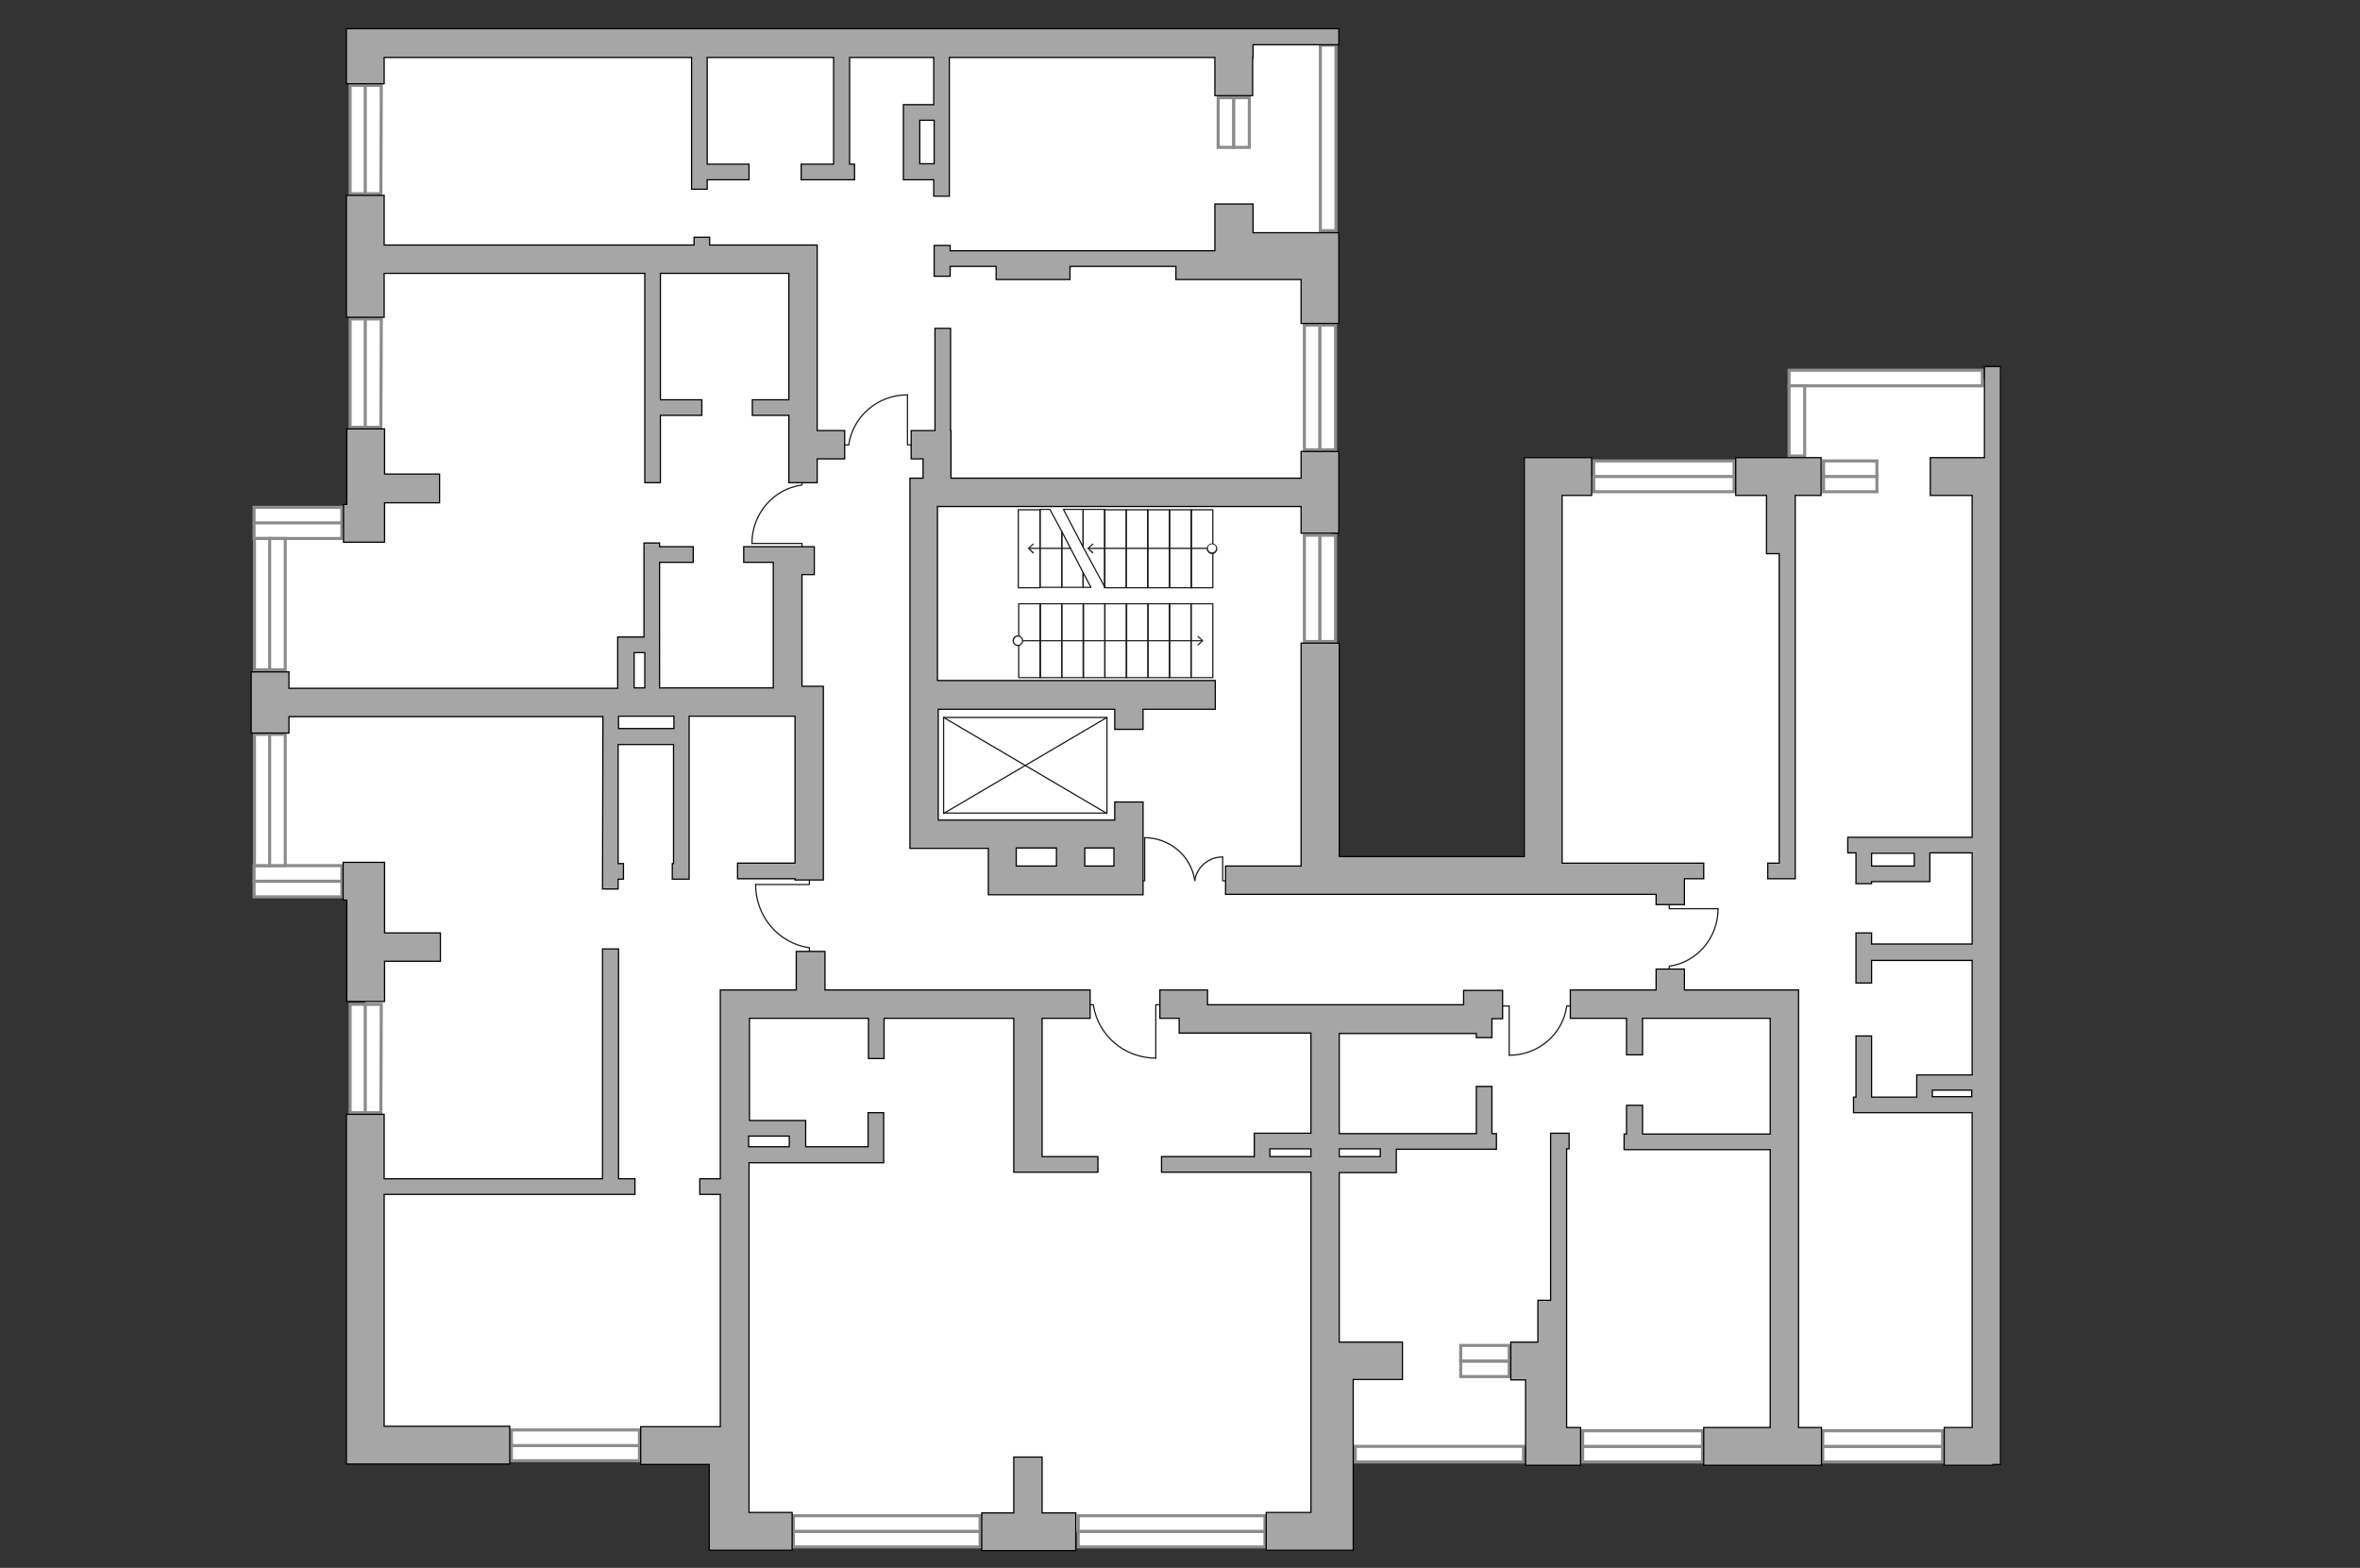 <?xml version="1.0" encoding="utf-8"?>
<!-- Generator: Adobe Illustrator 24.1.2, SVG Export Plug-In . SVG Version: 6.00 Build 0)  -->
<svg version="1.1" xmlns="http://www.w3.org/2000/svg" xmlns:xlink="http://www.w3.org/1999/xlink" x="0px" y="0px"
	 viewBox="0 0 575 382" style="enable-background:new 0 0 575 382;" xml:space="preserve">
<rect x="0" y="0" width="575" height="382" fill="#333333" stroke="none"/>
<style type="text/css">
	.st0{fill:#FFFFFF;}
	.st1{fill:#FFFFFF;stroke:#8C8C8C;stroke-width:0.75;stroke-linecap:round;stroke-miterlimit:10;}
	.st2{fill:none;stroke:#1D1D1B;stroke-width:0.3;stroke-linecap:round;stroke-linejoin:round;stroke-miterlimit:10;}
	.st3{fill:#A6A6A6;stroke:#000000;stroke-width:0.3;stroke-miterlimit:22.926;}
	.st4{fill:none;stroke:#1D1D1B;stroke-width:0.3;stroke-linecap:round;stroke-linejoin:round;}
	.st5{fill:#1D1D1B;}
	.st6{display:none;}
	.st7{display:inline;opacity:0.4;fill:#FFFFFF;stroke:#000000;stroke-miterlimit:10;}
	.st8{display:inline;fill:#FFFFFF;stroke:#000000;stroke-miterlimit:10;}
</style>
<g id="Слой_1">
	<g id="bg">
		<g>
			<polygon class="st0" points="437.8,116 376.6,116 376.6,214.1 324.4,214.1 324.4,7 176.7,7 176.7,9.7 89,9.7 89,128.7 
				65.8,128.7 65.8,214.2 89,214.2 89,352.4 89,354.1 176.7,354.1 176.7,373.2 324.4,373.2 324.4,352.4 376.6,352.4 376.6,354.3 
				437.8,354.3 480.4,354.3 485.6,354.3 485.6,92.3 437.8,92.3 			"/>
		</g>
	</g>
	<g id="windows">
		<g>
			<path id="Vector_117_00000019662521533028111220000004513827510480306568_" class="st1" d="M444.1,352.4v3.8h29.2v-3.8H444.1z"/>
			<path id="Vector_123_00000060027707210444771540000012498354140583792060_" class="st1" d="M444.1,348.6v3.8h29.2v-3.8H444.1z"/>
		</g>
		<g>
			<path id="Vector_117_00000010990106416530836830000011685634460090499736_" class="st1" d="M385.6,352.4v3.8h29.2v-3.8H385.6z"/>
			<path id="Vector_123_00000082329502990713412900000009474168945340388487_" class="st1" d="M385.6,348.6v3.8h29.2v-3.8H385.6z"/>
		</g>
		<g>
			<path id="Vector_117_00000085242327418061513090000018305586540937650053_" class="st1" d="M330.2,352.4v3.8h41v-3.8H330.2z"/>
		</g>
		<g>
			<path id="Vector_117_00000047032855878242276150000009776311014485664428_" class="st1" d="M325.5,11h-3.8v45.2h3.8V11z"/>
		</g>
		<g>
			<path id="Vector_117_00000130644669498014382640000013000169586941717658_" class="st1" d="M435.9,90.2V94H483v-3.8H435.9z"/>
		</g>
		<g>
			<path id="Vector_117_00000099640271615343043060000003263174537672321981_" class="st1" d="M439.7,94h-3.8v17.1h3.8V94z"/>
		</g>
		<g>
			<path id="Vector_117_00000147188171593266692930000001031214527465242032_" class="st1" d="M262.7,373.1v3.8h45.5v-3.8H262.7z"/>
			<path id="Vector_123_00000043456461799882132660000015523336837982267281_" class="st1" d="M262.7,369.3v3.8h45.5v-3.8H262.7z"/>
		</g>
		<g>
			<path id="Vector_117_00000164487868432808892700000001099413051223684026_" class="st1" d="M193.3,373.1v3.8h45.5v-3.8H193.3z"/>
			<path id="Vector_123_00000067233466819676118830000004317575312234412194_" class="st1" d="M193.3,369.3v3.8h45.5v-3.8H193.3z"/>
		</g>
		<g>
			<path id="Vector_117_00000094607533635315998630000016106721156490489015_" class="st1" d="M355.9,331.6v3.8h11.8v-3.8H355.9z"/>
			<path id="Vector_123_00000069371386856747469510000018203972626962395060_" class="st1" d="M355.9,327.8v3.8h11.8v-3.8H355.9z"/>
		</g>
		<g>
			<path id="Vector_117_00000034807203295920455010000017340673294223948211_" class="st1" d="M124.6,352.1v3.8h31.2v-3.8H124.6z"/>
			<path id="Vector_123_00000148620460614835224130000016124208520895896206_" class="st1" d="M124.6,348.4v3.8h31.2v-3.8H124.6z"/>
		</g>
		<g>
			<path id="Vector_117_00000075144506643226670470000018197470029243802036_" class="st1" d="M89.1,244.7h-3.8v26.4h3.8V244.7z"/>
			<path id="Vector_123_00000000190843454866947710000007131625840810051516_" class="st1" d="M92.9,244.7H89v26.4h3.8L92.9,244.7
				L92.9,244.7z"/>
		</g>
		<g>
			<path id="Vector_117_00000035529280044244272730000014701871595657811614_" class="st1" d="M89.1,77.7h-3.8v26.4h3.8V77.7z"/>
			<path id="Vector_123_00000160169462540956833480000015296697549884599463_" class="st1" d="M92.9,77.7H89v26.4h3.8L92.9,77.7
				L92.9,77.7z"/>
		</g>
		<g>
			<path id="Vector_117_00000140700466839770001950000016608270458227617685_" class="st1" d="M89.1,20.8h-3.8v26.4h3.8V20.8z"/>
			<path id="Vector_123_00000113323354755458816760000014378776430685193637_" class="st1" d="M92.9,20.8H89v26.4h3.8L92.9,20.8
				L92.9,20.8z"/>
		</g>
		<g>
			<path id="Vector_117_00000127037828584647722160000001259845767957602739_" class="st1" d="M61.9,214.7v3.8h21.4v-3.8H61.9z"/>
			<path id="Vector_123_00000103952164077289812670000008765155488055893933_" class="st1" d="M61.9,210.9v3.8h21.4v-3.8H61.9z"/>
		</g>
		<g>
			<path id="Vector_117_00000020357286493198258700000007771915790010183607_" class="st1" d="M61.9,127.4v3.8h21.4v-3.8
				C83.3,127.4,61.9,127.4,61.9,127.4z"/>
			<path id="Vector_123_00000065771804847039166800000014780073188019951787_" class="st1" d="M61.9,123.6v3.8h21.4v-3.8H61.9z"/>
		</g>
		<g>
			<path id="Vector_117_00000134221684577512665120000015132251873031241888_" class="st1" d="M65.8,178.9H62v32h3.8V178.9z"/>
			<path id="Vector_123_00000171719069666511221040000001317670980137581489_" class="st1" d="M69.5,178.9h-3.8v32h3.8V178.9z"/>
		</g>
		<g>
			<path id="Vector_117_00000115489574537869636310000016687050875062493573_" class="st1" d="M65.8,131.2H62v32h3.8V131.2z"/>
			<path id="Vector_123_00000176042056633970489370000013577310937581768612_" class="st1" d="M69.5,131.2h-3.8v32h3.8V131.2z"/>
		</g>
		<g>
			<path id="Vector_117_00000150790391121739193410000016502567481090471071_" class="st1" d="M444.3,116v3.8h13V116H444.3z"/>
			<path id="Vector_123_00000176750214482419558070000002185790099644329875_" class="st1" d="M444.3,112.3v3.8h13v-3.8H444.3z"/>
		</g>
		<g>
			<path id="Vector_117_00000124127385667320305710000016102994549097452446_" class="st1" d="M388.3,116v3.8h34.2V116H388.3z"/>
			<path id="Vector_123_00000147188367003308888830000006463779070139268285_" class="st1" d="M388.3,112.3v3.8h34.2v-3.8H388.3z"/>
		</g>
		<g>
			<path id="Vector_117_00000061466167922806543250000010065562252495118504_" class="st1" d="M300.6,23.8h-3.8v12.1h3.8V23.8z"/>
			<path id="Vector_123_00000135682534769097422780000016353482049936430980_" class="st1" d="M304.4,23.8h-3.8v12.1h3.8V23.8z"/>
		</g>
		<g>
			<path id="Vector_117_00000157290624542223580040000015039769394623313282_" class="st1" d="M321.6,79.2h-3.8v30.4h3.8V79.2z"/>
			<path id="Vector_123_00000156558594398632233340000000303355881129848237_" class="st1" d="M325.4,79.2h-3.8v30.4h3.8V79.2z"/>
		</g>
		<g>
			<path id="Vector_117_00000061463785930722154120000007263925514174620825_" class="st1" d="M321.6,130.4h-3.8v25.9h3.8V130.4z"/>
			<path id="Vector_123_00000056385120065485481120000007274087624797322933_" class="st1" d="M325.4,130.4h-3.8v25.9h3.8V130.4z"/>
		</g>
	</g>
	<g id="plan">
		<g>
			<polyline class="st2" points="281.6,257.8 281.6,244.8 283.3,244.8 			"/>
			<line class="st2" x1="264.3" y1="244.8" x2="266.4" y2="244.8"/>
			<path class="st2" d="M266.4,244.9c1.1,7.3,7.5,12.9,15.2,12.9"/>
		</g>
		<g>
			<polyline class="st2" points="418.6,221.4 406.7,221.4 406.7,219.8 			"/>
			<line class="st2" x1="406.7" y1="237.3" x2="406.7" y2="235.4"/>
			<path class="st2" d="M406.8,235.4c6.7-1,11.8-6.9,11.8-14"/>
		</g>
		<g>
			<polyline class="st2" points="367.7,257.1 367.7,245.1 366.2,245.1 			"/>
			<line class="st2" x1="383.6" y1="245.1" x2="381.7" y2="245.1"/>
			<path class="st2" d="M381.7,245.3c-1,6.7-6.9,11.8-14,11.8"/>
		</g>
		<g>
			<polyline class="st2" points="184.1,215.5 197.2,215.5 197.2,213.8 			"/>
			<line class="st2" x1="197.2" y1="233" x2="197.2" y2="230.9"/>
			<path class="st2" d="M197.1,230.9c-7.4-1.1-13-7.6-13-15.4"/>
		</g>
		<g>
			<polyline class="st2" points="221.1,96.2 221.1,108.4 222.7,108.4 			"/>
			<line class="st2" x1="204.8" y1="108.4" x2="206.8" y2="108.4"/>
			<path class="st2" d="M206.8,108.3c1-6.8,7-12.1,14.3-12.1"/>
		</g>
		<g>
			<polyline class="st2" points="183.2,132.4 195.4,132.4 195.4,134 			"/>
			<line class="st2" x1="195.4" y1="116.2" x2="195.4" y2="118.2"/>
			<path class="st2" d="M195.2,118.2c-6.8,1-12,7-12,14.2"/>
		</g>
		<g>
			<g>
				<polyline class="st2" points="297.9,208.8 297.9,214.6 299.3,214.6 				"/>
				<path class="st2" d="M291.1,214.6"/>
				<path class="st2" d="M291.1,214.5c0.5-3.2,3.3-5.7,6.7-5.7"/>
			</g>
			<g>
				<polyline class="st2" points="278.9,204.1 278.9,214.6 277.1,214.6 				"/>
				<path class="st2" d="M291.1,214.6"/>
				<path class="st2" d="M291.1,214.5c-0.9-5.9-6-10.4-12.3-10.4"/>
			</g>
		</g>
		<g>
			<path class="st3" d="M483.5,89.3v22.2h-13.2v9.2h10.2V204h-30.3v3.8h2v7.5h3.8v-0.5h14.2v-7h10.3V230H456v-2.7h-3.8v12.2h3.8V234
				h24.5v27.9H467v5.4h-11v-14.9h-3.8v14.9h-0.6v3.8h28.9v76.7h-6.8v9.2h11.9v-0.2h1.8v-214v-31.2V89.3H483.5z M466.3,211H456v-3.1
				h10.4v3.1H466.3z M480.4,267.2h-9.6v-1.6h9.6V267.2z"/>
			<polygon class="st3" points="84.5,244 93.7,244 93.7,234.2 107.3,234.2 107.3,227.3 93.7,227.3 93.7,210.1 83.6,210.1 
				83.6,219.3 84.5,219.3 			"/>
			<polygon class="st3" points="93.7,122.5 107.1,122.5 107.1,115.5 93.7,115.5 93.7,104.5 84.5,104.5 84.5,122.9 83.7,122.9 
				83.7,132.1 93.7,132.1 			"/>
			<path class="st3" d="M84.4,20.4h9.2V14h74.9v32.1h3.8v-2.3h10.2V40h-10.2V14h30.8v26h-7.9v3.8h13V40H207V14h20.5v11.5h-7.4v18.3
				h7.4v4h3.8V14H296v9.3h9.2V14h0.1v-3.1h20.9V7H301l0,0H84.4v7l0,0V20.4z M227.6,39.9h-3.5V29.3h3.5V39.9z"/>
			<polygon class="st3" points="326.2,78.8 326.2,56.7 305.3,56.7 305.3,49.7 296,49.7 296,61.1 231.5,61.1 231.5,59.8 227.6,59.8 
				227.6,67.3 231.5,67.3 231.5,64.9 242.7,64.9 242.7,68.1 260.7,68.1 260.7,64.9 286.5,64.9 286.5,68.1 317,68.1 317,78.8 			"/>
			<polygon class="st3" points="317,156.7 317,211 313.5,211 298.6,211 298.6,217.9 313.5,217.9 317,217.9 317,217.9 380.6,217.9 
				380.6,217.9 403.5,217.9 403.5,220.4 410.4,220.4 410.4,214.1 415.1,214.1 415.1,210.3 380.6,210.3 380.6,120.7 387.8,120.7 
				387.8,111.5 371.4,111.5 371.4,208.7 326.3,208.7 326.3,156.7 			"/>
			<polygon class="st3" points="199.1,117.6 199.1,111.8 205.8,111.8 205.8,104.9 199.1,104.9 199.1,59.7 172.9,59.7 172.9,57.8 
				169.1,57.8 169.1,59.7 93.6,59.7 93.6,47.6 84.4,47.6 84.4,77.3 93.6,77.3 93.6,66.6 157.1,66.6 157.1,117.6 160.9,117.6 
				160.9,101.2 171,101.2 171,97.4 160.9,97.4 160.9,66.6 192.2,66.6 192.2,97.4 183.3,97.4 183.3,101.2 192.2,101.2 192.2,117.6 
							"/>
			<path class="st3" d="M356.6,244.8h-62.4v-3.6h-11.6v6.9h4.7v3.6h32.1v24.4h-13.8v5.7H283v3.8h36.4v82.9h-10.9v9.2h21.2v-41.6h12
				V327h-15.4v-41.3h13.9V280h24.4v-3.8h-1.1v-11.5h-3.8v11.5h-33.4v-24.4h33.4v1h3.8v-1l0,0v-3.6h2.6v-6.9h-9.5V244.8z
				 M319.4,281.8h-10v-1.9h10V281.8z M336.3,279.9v1.9h-10v-1.9H336.3z"/>
			<polygon class="st3" points="438.2,241.2 410.4,241.2 410.4,236.1 403.5,236.1 403.5,241.2 382.6,241.2 382.6,248.1 396.3,248.1 
				396.3,257 400.2,257 400.2,248.1 431.3,248.1 431.3,276.3 400.2,276.3 400.2,269.3 396.3,269.3 396.3,276.3 395.7,276.3 
				395.7,280.1 396.3,280.1 397.7,280.1 431.3,280.1 431.3,347.8 415.1,347.8 415.1,357 443.8,357 443.8,347.8 438.2,347.8 			"/>
			<path class="st3" d="M253.9,248.1h11.7v-6.9H201v-9.4h-7v9.4h-18.5v46h-5v3.8h5v56.6h-19.4v9.2h16.7v20.9H193v-9.2h-10.5v-85.2
				h32.8v-12.2h-3.8v8.3h-15.2V273h-13.7v-24.9h29v9.8h3.8v-9.8H247v37.4l0,0v0.1h20.5v-3.8h-13.6V248.1z M192.3,276.8v2.6h-9.9
				v-2.6H192.3z"/>
			<path class="st3" d="M146.8,216.6h3.8v-2.4h1.3v-3.8h-1.3v-29h13.5v29h-0.3v3.8h4.1v-39.7h25.8v35.8h-14v3.8h14v0.3h6.9v-47.2
				h-5.2V140h3v-3v-3.8l0,0h-17.2v3.8h7.2v30.6h-27.7V137h8.2v-3.8h-8.2v-0.9h-3.8v22.9h-6.4v12.5H70.4v-4h-9.2v14.9h9.2v-4h76.5
				L146.8,216.6L146.8,216.6z M154.5,159h2.6v8.6h-2.6V159z M150.7,174.5h13.5v3h-13.5V174.5z"/>
			<path class="st3" d="M295.9,165.8h-67.5v-42.4H317v6.5h9.2V110H317v6.5h-85.3v-11.6h-0.1V80h-3.8v24.9H222v6.9h2.9v4.7h-3.2v90.2
				h19.1V218h37.7v-22.6h-6.9v4.4h-43v-27h43v4.9h6.9v-4.9h17.6v-7H295.9z M264.3,206.6h7.1v4.4h-7.1V206.6z M247.6,206.6h9.8v4.4
				h-9.8L247.6,206.6L247.6,206.6z"/>
			<polygon class="st3" points="253.9,355 247,355 247,368.6 239.2,368.6 239.2,377.8 262.1,377.8 262.1,368.6 253.9,368.6 			"/>
			<polygon class="st3" points="430.4,134.9 433.5,134.9 433.5,210.3 430.7,210.3 430.7,214.1 437.4,214.1 437.4,120.7 443.7,120.7 
				443.7,111.5 422.9,111.5 422.9,120.7 430.4,120.7 			"/>
			<polygon class="st3" points="150.7,231.2 146.8,231.2 146.8,287.2 93.6,287.2 93.6,271.5 84.4,271.5 84.4,356.7 124.2,356.7 
				124.2,347.5 93.6,347.5 93.6,291 154.7,291 154.7,287.2 150.7,287.2 			"/>
			<polygon class="st3" points="381.7,279.9 382.3,279.9 382.3,276.1 377.8,276.1 377.8,316.8 374.7,316.8 374.7,327 368.1,327 
				368.1,336.2 371.7,336.2 371.7,357 385.1,357 385.1,347.8 381.7,347.8 			"/>
		</g>
		<rect x="248.2" y="147.1" class="st2" width="5.3" height="18"/>
		<rect x="253.4" y="147.1" class="st2" width="5.3" height="18"/>
		<rect x="258.7" y="147.1" class="st2" width="5.3" height="18"/>
		<rect x="263.9" y="147.1" class="st2" width="5.3" height="18"/>
		<rect x="269.2" y="147.1" class="st2" width="5.3" height="18"/>
		<rect x="274.4" y="147.1" class="st2" width="5.3" height="18"/>
		<rect x="279.7" y="147.1" class="st2" width="5.3" height="18"/>
		<rect x="284.9" y="147.1" class="st2" width="5.3" height="18"/>
		<rect x="290.2" y="147.1" class="st2" width="5.3" height="18"/>
		<g>
			<g>
				<line class="st4" x1="248" y1="156.1" x2="292.9" y2="156.1"/>
				<g>
					<g>
						<path class="st0" d="M248,157.2c-0.6,0-1.1-0.5-1.1-1.1s0.5-1.1,1.1-1.1s1.1,0.5,1.1,1.1S248.7,157.2,248,157.2z"/>
						<path class="st5" d="M248,157.4c0.7,0,1.3-0.6,1.3-1.3s-0.6-1.3-1.3-1.3s-1.3,0.6-1.3,1.3S247.3,157.4,248,157.4
							S247.3,157.4,248,157.4z M248,155.1c0.5,0,1,0.4,1,1c0,0.5-0.4,1-1,1c-0.5,0-1-0.4-1-1C247.1,155.5,247.5,155.1,248,155.1
							C248.6,155.1,247.5,155.1,248,155.1z"/>
					</g>
				</g>
				<g>
					<polygon class="st5" points="291.9,157.3 291.7,157.1 292.8,156.1 291.7,155.1 291.9,154.9 293.2,156.1 					"/>
				</g>
			</g>
		</g>
		<rect x="290.2" y="124.2" class="st2" width="5.3" height="19"/>
		<rect x="285" y="124.2" class="st2" width="5.3" height="19"/>
		<rect x="279.6" y="124.2" class="st2" width="5.3" height="19"/>
		<rect x="274.4" y="124.2" class="st2" width="5.3" height="19"/>
		<rect x="269.1" y="124.2" class="st2" width="5.3" height="19"/>
		<polygon class="st2" points="263.9,124.1 269.2,124.1 269.2,143.1 263.9,133.3 		"/>
		<polygon class="st2" points="263.9,139.5 265.8,143.1 263.9,143.1 		"/>
		<polygon class="st2" points="258.7,129.5 263.9,139.5 263.9,143.1 258.7,143.1 		"/>
		<polygon class="st2" points="259.1,124.1 263.9,124.1 263.9,133.3 		"/>
		<polygon class="st2" points="253.4,124.1 255.8,124.1 258.7,129.5 258.7,143.1 253.4,143.1 		"/>
		<rect x="248.1" y="124.2" class="st2" width="5.3" height="19"/>
		<g>
			<g>
				<line class="st4" x1="260.8" y1="133.6" x2="250.7" y2="133.6"/>
				<g>
					<polygon class="st5" points="251.7,132.4 251.9,132.6 250.8,133.6 251.9,134.6 251.7,134.9 250.4,133.6 					"/>
				</g>
			</g>
		</g>
		<g>
			<g>
				<line class="st4" x1="295.3" y1="133.6" x2="265.2" y2="133.6"/>
				<g>
					<g>
						<circle class="st0" cx="295.3" cy="133.6" r="1.1"/>
						<path class="st5" d="M295.3,132.4c-0.7,0-1.3,0.6-1.3,1.3s0.6,1.3,1.3,1.3c0.7,0,1.3-0.6,1.3-1.3S296,132.4,295.3,132.4
							C294.6,132.4,296,132.4,295.3,132.4z M295.3,134.6c-0.5,0-1-0.4-1-1s0.4-1,1-1c0.5,0,1,0.4,1,1S295.8,134.6,295.3,134.6
							C294.7,134.6,295.8,134.6,295.3,134.6z"/>
					</g>
				</g>
				<g>
					<polygon class="st5" points="266.2,132.4 266.4,132.6 265.3,133.6 266.4,134.6 266.2,134.9 264.9,133.6 					"/>
				</g>
			</g>
		</g>
		<rect x="229.9" y="174.8" class="st2" width="39.8" height="23.3"/>
		<line class="st2" x1="229.9" y1="174.8" x2="269.7" y2="198.2"/>
		<line class="st2" x1="269.7" y1="174.8" x2="229.9" y2="198.2"/>
	</g>
</g>
<g id="flats" class="st6">
	<polygon id="k1" class="st7" points="483.5,94.3 483.5,111.5 470.3,111.5 470.3,120.8 480.5,120.8 480.5,347.8 438.2,347.8 
		438.2,241.3 410.4,241.3 410.4,214.1 415.1,214.1 415.1,210.3 380.6,210.3 380.6,120.7 443.7,120.7 443.7,111.5 440,111.5 
		440,94.3 	"/>
	<polygon id="k2" class="st7" points="431.3,248.1 431.3,347.8 371.7,347.8 371.7,352.3 329.8,352.3 329.8,327 326.3,327 
		326.3,251.8 359.7,251.8 359.7,252.8 363.5,252.8 363.5,248.1 	"/>
	<polygon id="k3" class="st7" points="182.6,248.1 182.6,368.5 319.4,368.5 319.4,251.7 287.3,251.7 287.3,248.1 	"/>
	<polygon id="k4" class="st8" points="70.4,174.6 70.4,210.7 83.6,210.7 83.6,210.2 93.7,210.2 93.7,347.5 175.5,347.5 175.5,241.2 
		194,241.2 194,174.5 	"/>
	<polygon id="k5" class="st8" points="93.6,66.7 93.6,132.1 69.7,132.1 69.7,163.6 70.4,163.6 70.4,167.6 188.4,167.6 188.4,133.2 
		192.1,133.2 192.1,66.7 	"/>
	<polygon id="k6" class="st7" points="93.6,14 93.6,59.7 169.1,59.7 169.1,57.8 172.9,57.8 172.9,59.7 199.1,59.7 199.1,104.9 
		231.7,104.9 231.7,116.6 317,116.6 317,56.7 321.5,56.7 321.5,11 305.3,11 305.3,23.3 296,23.3 296,14 	"/>
</g>
</svg>
